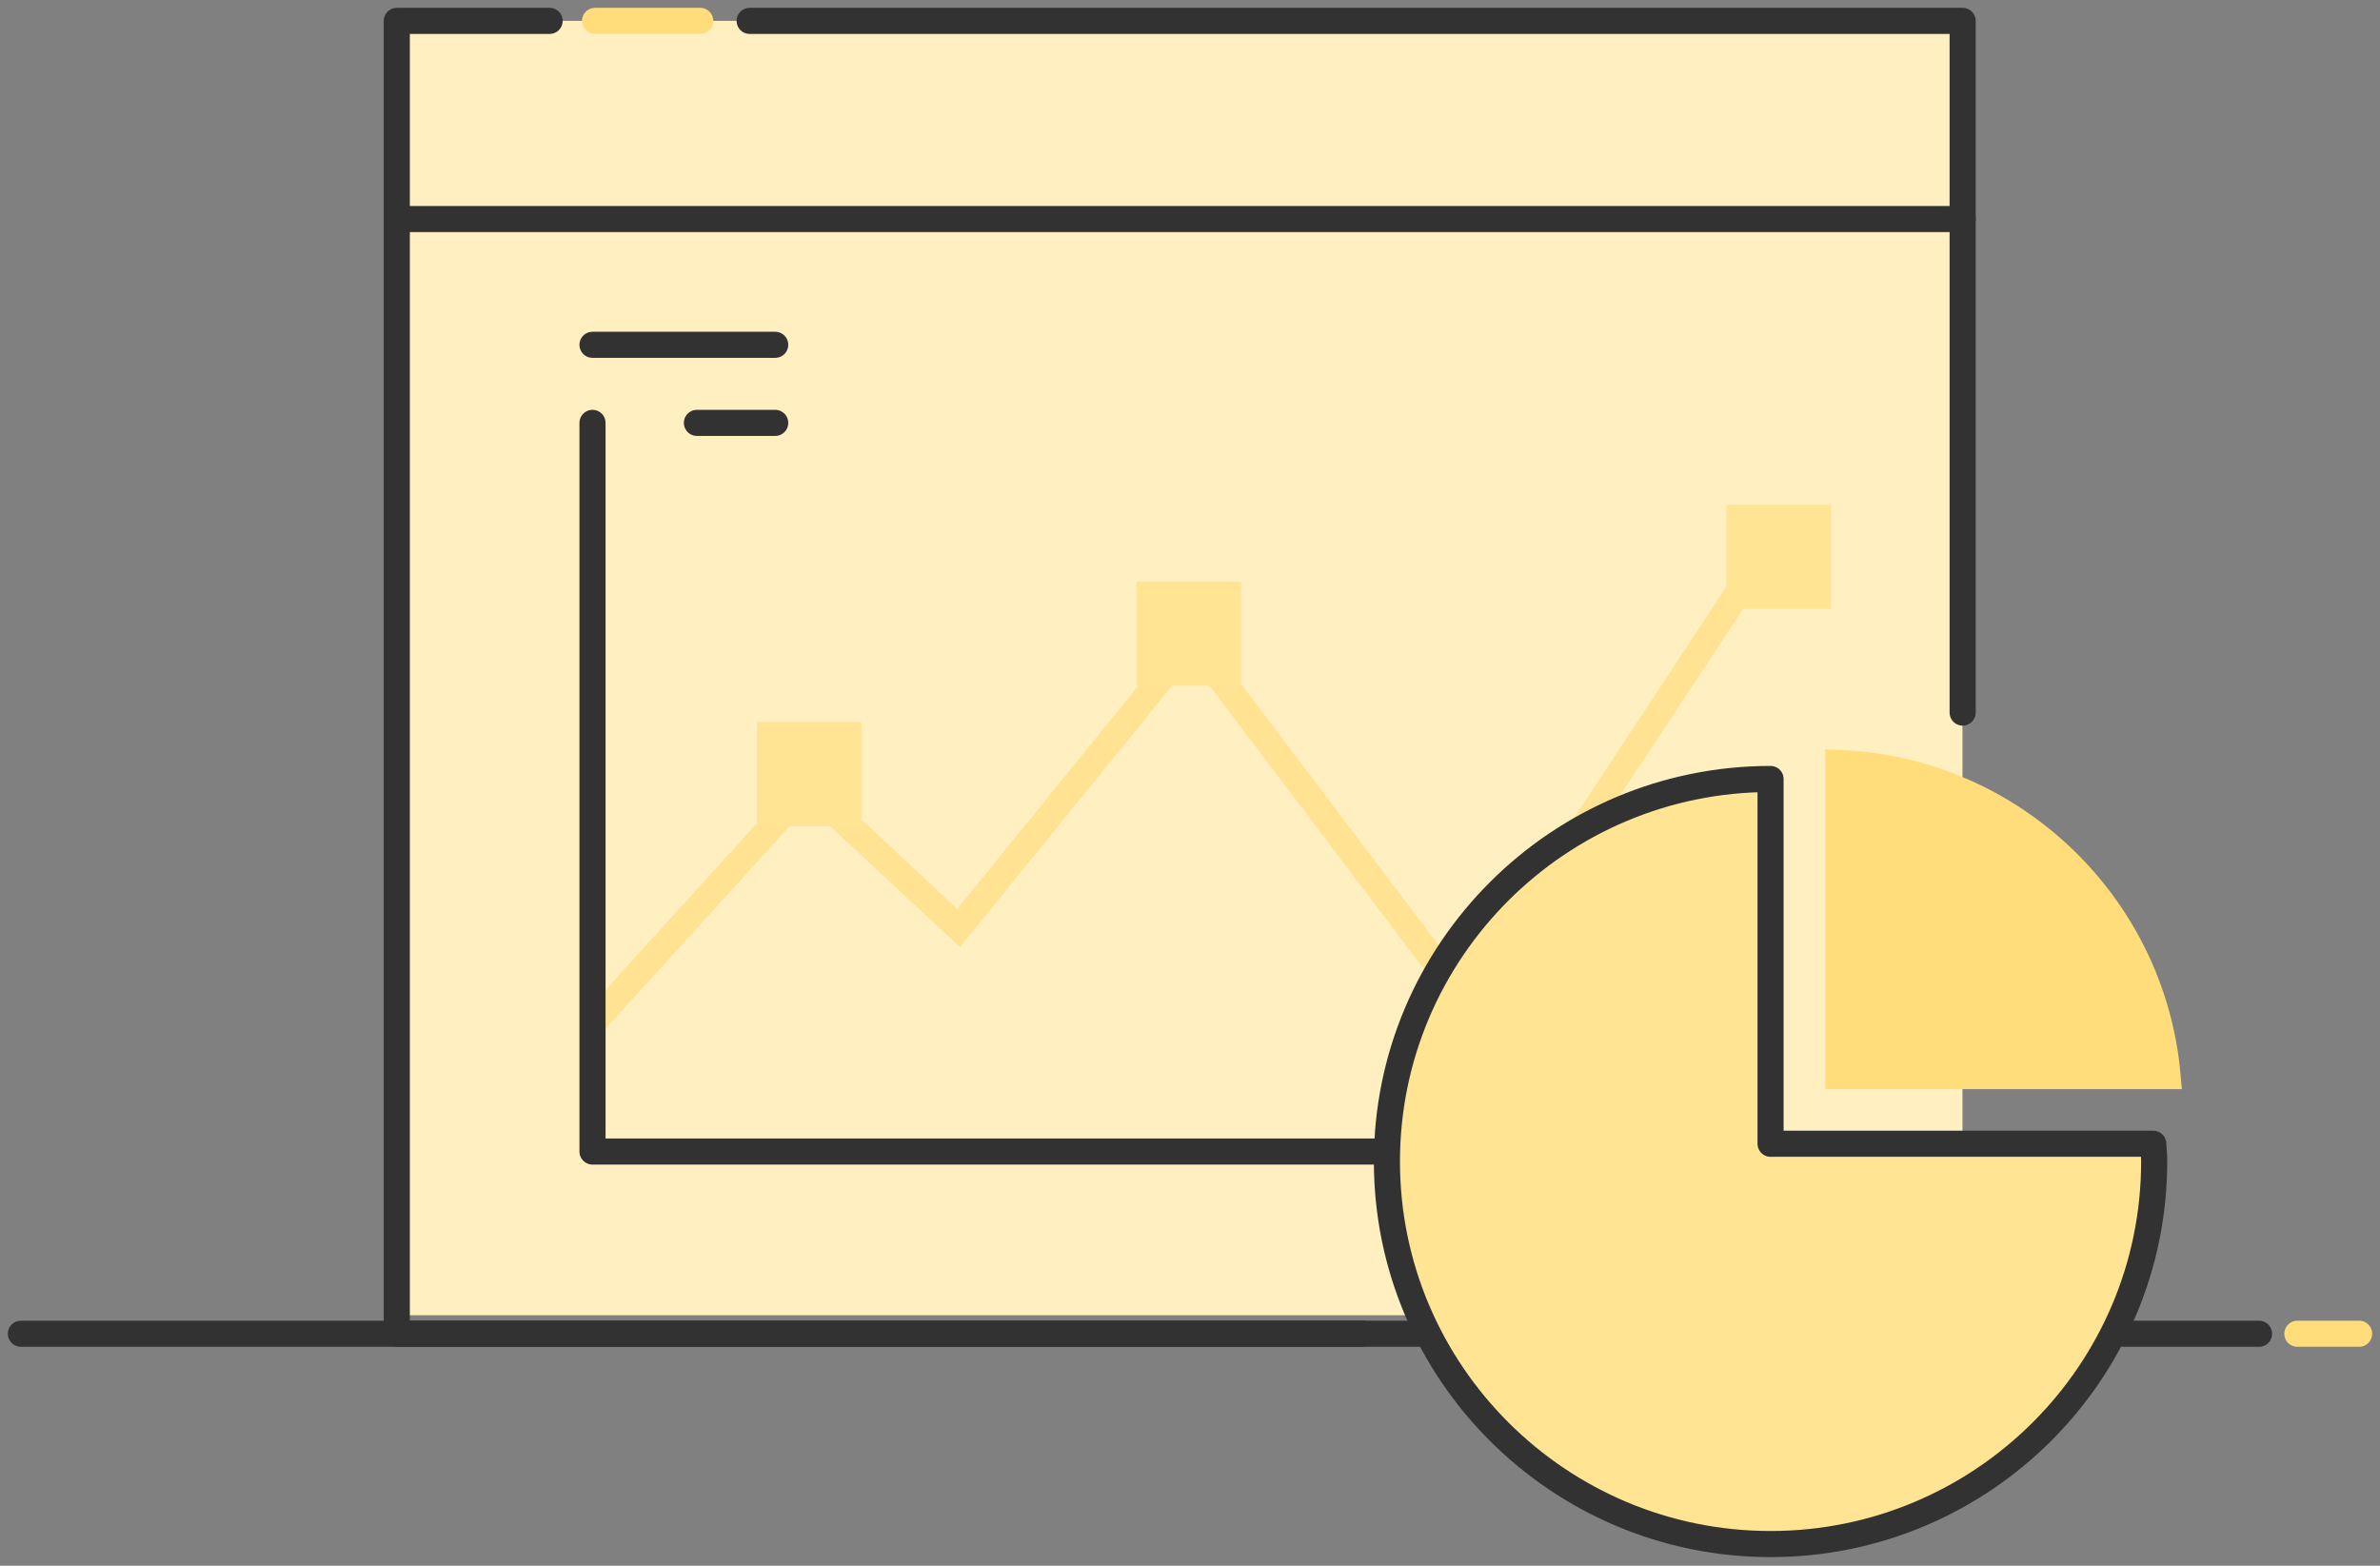 <svg xmlns="http://www.w3.org/2000/svg" width="228" height="150" viewBox="0 0 228 150" fill="none"><rect x="0" y="0" width="228" height="150" fill="#808080" stroke="none"/><path d="M220.083 127.774H226" stroke="#FFDD7B" stroke-width="2.5" stroke-linecap="round" stroke-linejoin="round"></path><path d="M2 127.774H216.413" stroke="#323233" stroke-width="2.5" stroke-linecap="round" stroke-linejoin="round"></path><rect x="39" y="2" width="149" height="124" fill="#FFEFC1"></rect><path d="M57.004 2H67.084" stroke="#FFDD7B" stroke-width="2.5" stroke-linecap="round" stroke-linejoin="round"></path><path d="M130.55 127.77H38.012V2H52.651" stroke="#323233" stroke-width="2.5" stroke-linecap="round" stroke-linejoin="round"></path><path d="M71.814 2H188.018V68.265" stroke="#323233" stroke-width="2.5" stroke-linecap="round" stroke-linejoin="round"></path><path d="M56.761 98.062L77.351 75.413L91.836 88.904L114.176 61.367L140.515 96.194L168.231 54.178" stroke="#FFE392" stroke-width="2.5" stroke-miterlimit="10"></path><path d="M82.51 69.181H72.508V79.154H82.51V69.181Z" fill="#FFE494"></path><path d="M56.761 40.512V110.317H170.516" stroke="#323233" stroke-width="2.5" stroke-linecap="round" stroke-linejoin="round"></path><path d="M118.891 55.712H108.89V65.685H118.891V55.712Z" fill="#FFE494"></path><path d="M175.388 48.363H165.386V58.336H175.388V48.363Z" fill="#FFE494"></path><path d="M56.761 33.033H74.263" stroke="#323233" stroke-width="2.5" stroke-linecap="round" stroke-linejoin="round"></path><path d="M66.763 40.512H74.263" stroke="#323233" stroke-width="2.5" stroke-linecap="round" stroke-linejoin="round"></path><path d="M169.616 74.627C149.348 74.627 132.865 91.067 132.865 111.274C132.865 131.481 149.348 147.921 169.616 147.921C189.884 147.921 206.367 131.481 206.367 111.274C206.367 110.697 206.307 110.139 206.281 109.573H169.616V74.627Z" fill="#FFE494" stroke="#323233" stroke-width="2.5" stroke-linecap="round" stroke-linejoin="round"></path><path d="M207.653 103.089H176.119V73.094C192.753 73.716 206.238 86.71 207.653 103.089Z" fill="#FFDD7B" stroke="#FFDD7B" stroke-width="2.5"></path><path d="M38.587 20.986H188.017" stroke="#323233" stroke-width="2.5" stroke-linecap="round" stroke-linejoin="round"></path></svg>